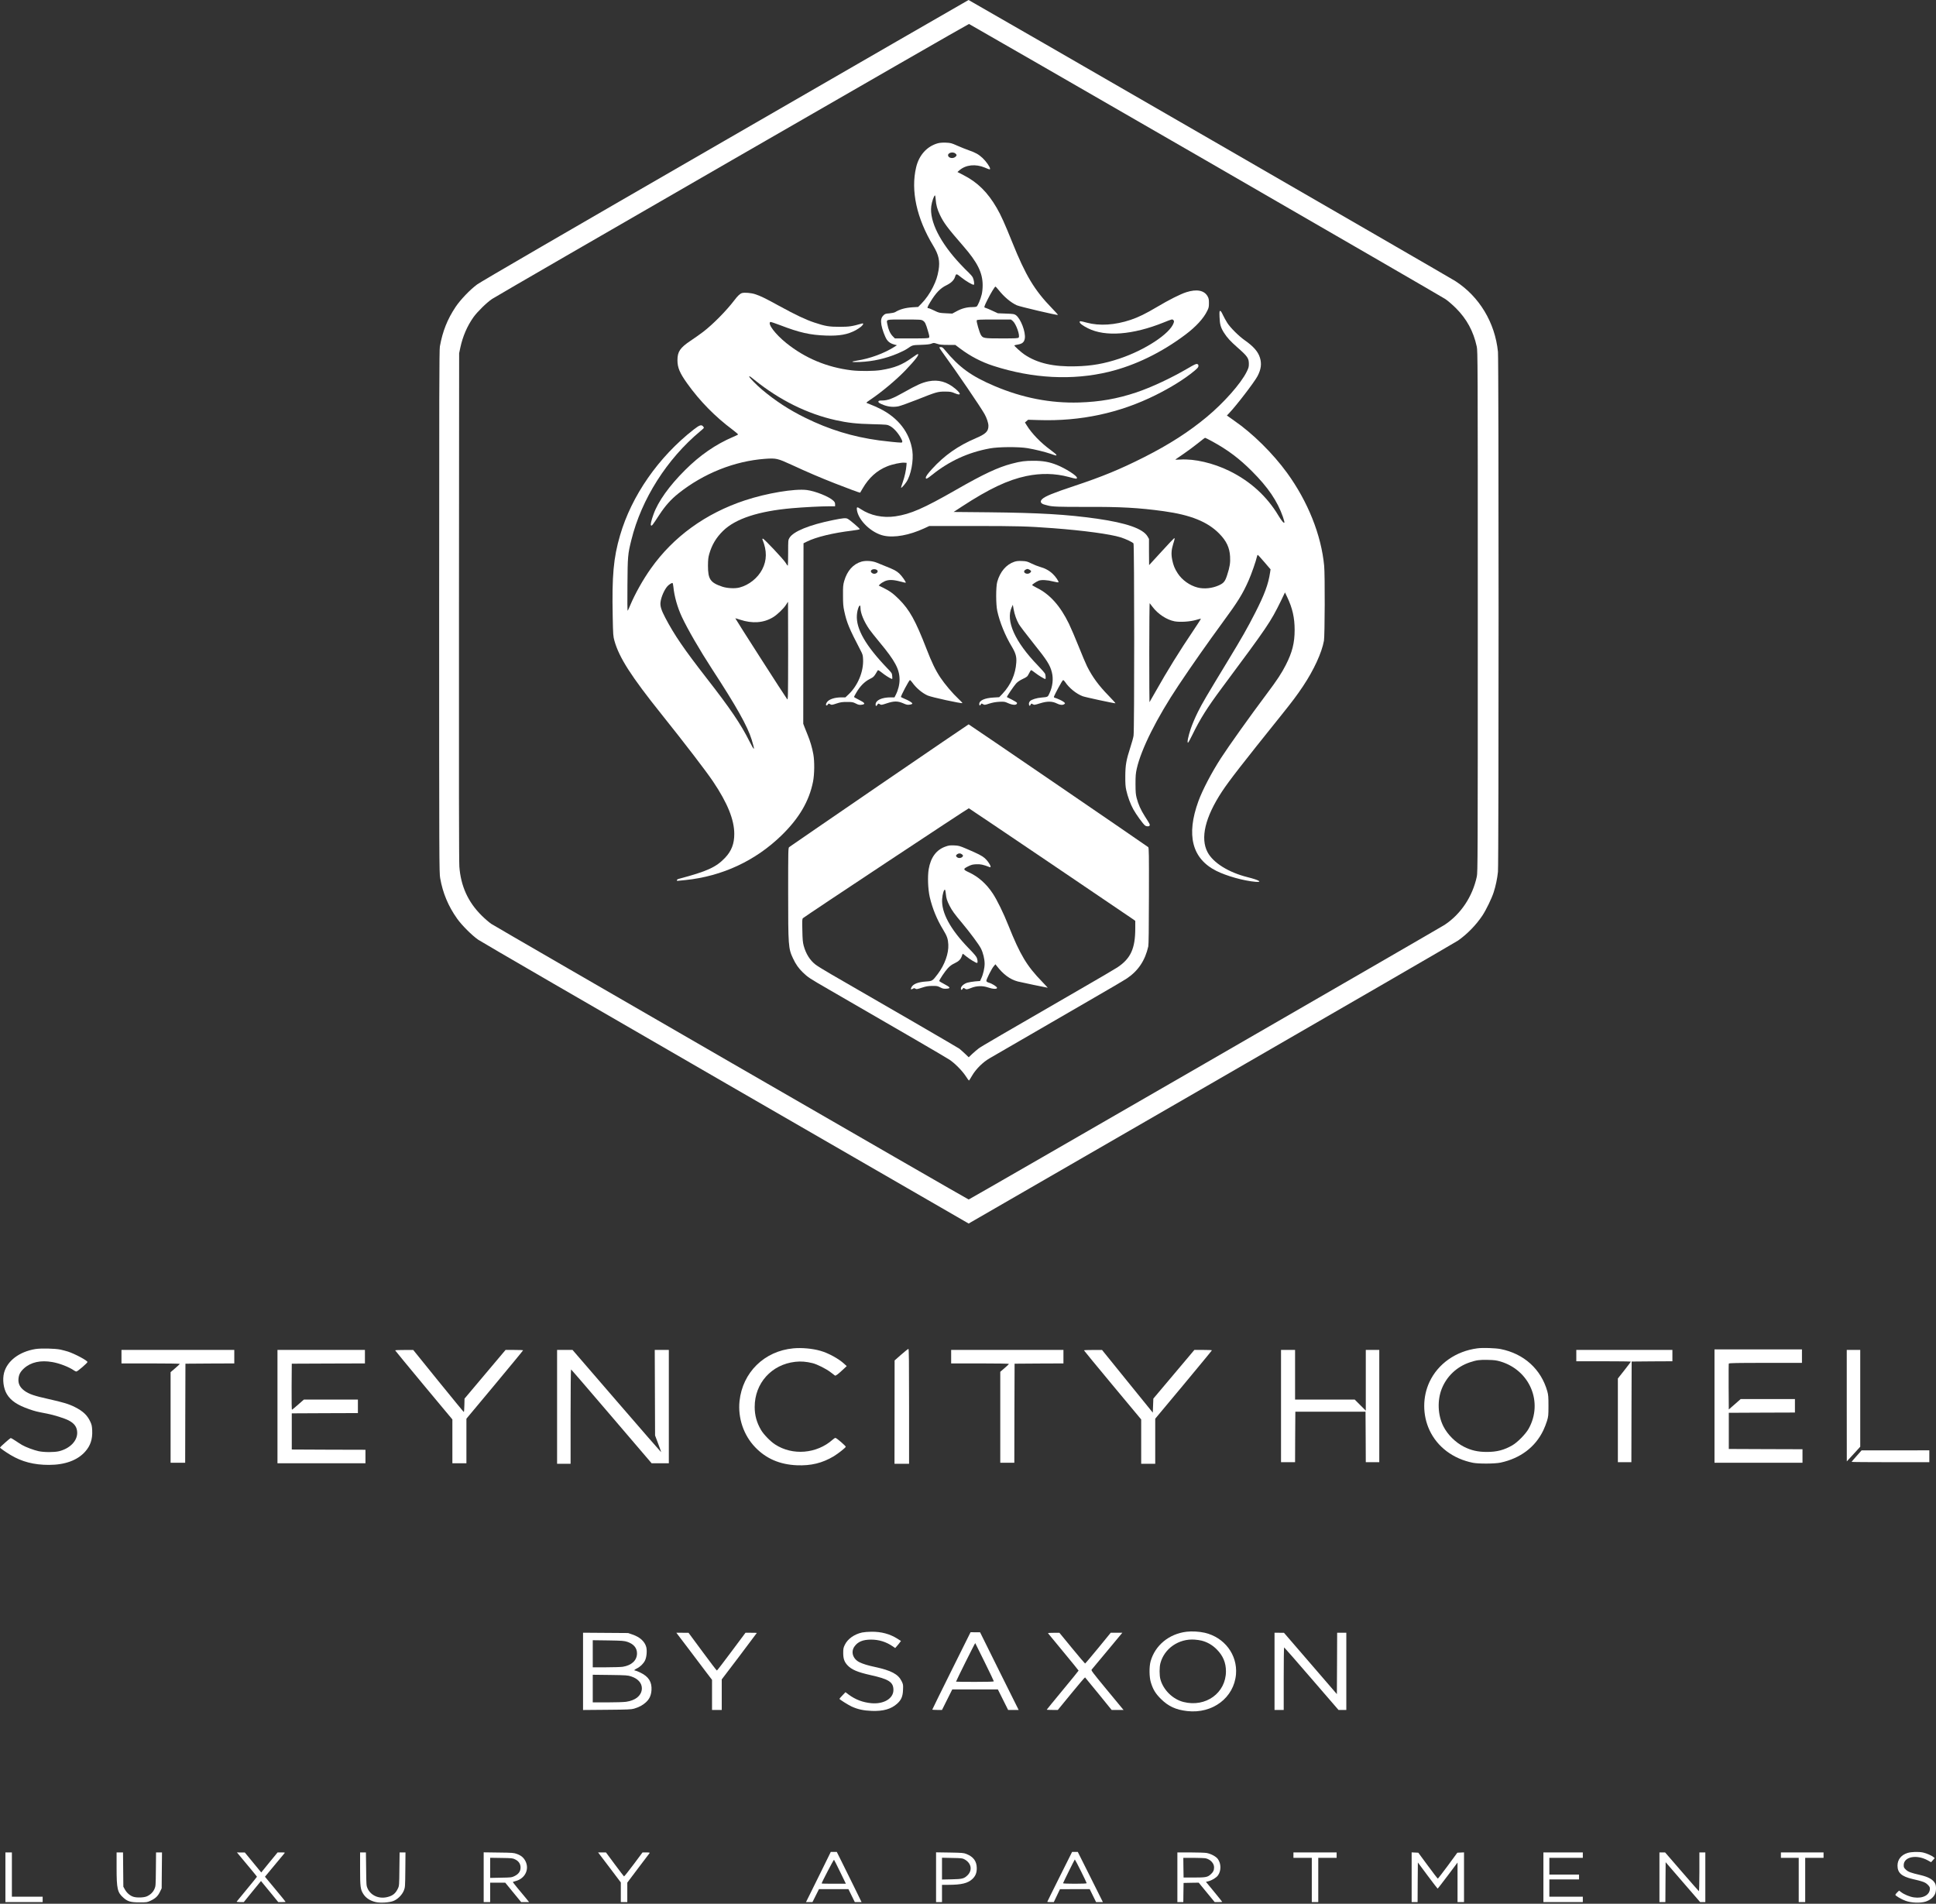 <?xml version="1.0" encoding="UTF-8"?>
<svg xmlns="http://www.w3.org/2000/svg" width="121" height="119" viewBox="0 0 121 119" fill="none">
  <rect x="0" y="0" width="121" height="119" fill="#333333" stroke="none"/>
  <path d="M45.329 8.772C35.204 14.616 30.035 17.619 29.816 17.784C29.37 18.115 28.78 18.732 28.476 19.184C27.96 19.957 27.663 20.706 27.491 21.661C27.454 21.87 27.447 24.741 27.447 38.227C27.447 53.956 27.451 54.553 27.511 54.894C27.673 55.818 28.017 56.645 28.571 57.424C28.861 57.832 29.485 58.46 29.887 58.74C30.055 58.861 37.026 62.903 45.37 67.721L60.545 76.483L60.647 76.419C60.701 76.386 67.526 72.445 75.812 67.664C84.099 62.88 90.992 58.888 91.13 58.791C91.71 58.382 92.257 57.819 92.655 57.222C92.878 56.884 93.228 56.166 93.35 55.788C93.482 55.386 93.579 54.921 93.623 54.492C93.674 54.006 93.674 22.484 93.623 21.995C93.438 20.166 92.463 18.543 90.961 17.571C90.631 17.355 60.572 7.62939e-05 60.535 7.62939e-05C60.522 0.003 53.679 3.948 45.329 8.772ZM75.323 10C83.414 14.673 90.162 18.58 90.32 18.685C90.482 18.789 90.769 19.039 90.981 19.248C91.67 19.933 92.088 20.702 92.297 21.664C92.358 21.937 92.361 22.494 92.361 38.227C92.361 53.828 92.358 54.519 92.301 54.792C92.031 56.048 91.305 57.137 90.287 57.812C89.983 58.011 60.589 74.979 60.542 74.979C60.491 74.979 31.003 57.95 30.703 57.748C30.565 57.654 30.291 57.417 30.096 57.222C29.252 56.385 28.8 55.386 28.709 54.168C28.686 53.844 28.679 48.672 28.686 37.889L28.696 22.082L28.773 21.718C28.922 21.026 29.202 20.375 29.59 19.829C29.839 19.481 30.426 18.907 30.754 18.688C31.223 18.378 60.512 1.485 60.562 1.498C60.589 1.505 67.233 5.331 75.323 10Z" fill="white"></path>
  <path d="M58.609 8.957C57.937 9.146 57.438 9.696 57.259 10.455C56.912 11.909 57.29 13.65 58.325 15.358C58.673 15.931 58.757 16.323 58.659 16.896C58.589 17.294 58.508 17.547 58.312 17.942C58.126 18.323 57.86 18.705 57.587 18.981L57.384 19.187L57.043 19.207C56.574 19.238 56.247 19.329 55.94 19.514C55.893 19.541 55.734 19.575 55.586 19.588C55.343 19.605 55.309 19.619 55.211 19.717C55.073 19.855 55.039 20.02 55.09 20.321C55.137 20.587 55.306 21.049 55.427 21.232C55.525 21.38 55.684 21.485 55.9 21.539L56.058 21.579L55.906 21.677C55.262 22.089 54.358 22.419 53.555 22.541C53.113 22.608 53.211 22.652 53.74 22.628C54.563 22.591 55.346 22.416 56.099 22.099C56.321 22.004 56.578 21.879 56.666 21.819C57.05 21.562 56.996 21.576 57.559 21.555C57.941 21.542 58.12 21.522 58.221 21.478C58.356 21.424 58.369 21.424 58.565 21.488C58.734 21.545 58.858 21.559 59.24 21.559H59.705L60.023 21.798C60.653 22.271 61.348 22.632 62.081 22.868C64.54 23.664 67.03 23.792 69.301 23.242C70.944 22.844 72.6 22.038 74.092 20.915C74.75 20.419 75.222 19.906 75.451 19.433C75.546 19.244 75.559 19.18 75.559 18.944C75.559 18.718 75.546 18.651 75.475 18.522C75.266 18.148 74.797 18.057 74.142 18.266C73.778 18.381 73.056 18.745 72.32 19.184C71.609 19.605 71.153 19.831 70.667 19.993C69.685 20.321 68.721 20.385 67.924 20.169C67.513 20.058 67.479 20.058 67.479 20.132C67.479 20.213 67.674 20.358 68.002 20.523C69.085 21.066 70.795 20.935 72.725 20.159C73.252 19.946 73.265 19.943 73.329 20.003C73.383 20.058 73.387 20.081 73.353 20.186C73.13 20.854 71.568 21.883 69.959 22.419C69.011 22.736 68.221 22.875 67.236 22.898C65.832 22.935 64.83 22.703 64.021 22.156C63.825 22.024 63.396 21.637 63.396 21.593C63.396 21.582 63.498 21.555 63.626 21.535C63.896 21.488 64.014 21.383 64.051 21.157C64.115 20.756 63.791 19.912 63.494 19.7C63.39 19.626 63.339 19.619 62.873 19.602L62.367 19.582L62.03 19.427C61.844 19.339 61.649 19.258 61.598 19.244C61.483 19.217 61.487 19.204 61.723 18.725C61.919 18.333 62.172 17.915 62.215 17.915C62.232 17.915 62.32 18.009 62.411 18.124C62.755 18.559 63.181 18.914 63.548 19.082C63.734 19.167 66.089 19.72 66.123 19.686C66.133 19.68 65.967 19.491 65.755 19.275C64.651 18.138 64.102 17.223 63.261 15.132C62.799 13.984 62.56 13.451 62.297 12.999C61.73 12.021 61.099 11.397 60.222 10.948L59.84 10.752L59.968 10.641C60.367 10.297 60.974 10.236 61.551 10.476C61.861 10.607 61.878 10.611 61.878 10.54C61.878 10.435 61.622 10.074 61.409 9.875C61.16 9.646 60.971 9.541 60.556 9.396C60.377 9.332 60.05 9.204 59.83 9.106C59.459 8.94 59.415 8.93 59.111 8.917C58.896 8.91 58.73 8.924 58.609 8.957ZM59.726 9.605C59.81 9.679 59.803 9.733 59.699 9.814C59.557 9.926 59.307 9.885 59.26 9.743C59.203 9.558 59.557 9.45 59.726 9.605ZM58.481 12.473C58.508 12.817 58.578 13.08 58.74 13.421C58.983 13.931 59.213 14.241 60.208 15.385C61.095 16.404 61.416 17.051 61.416 17.831C61.416 18.03 61.392 18.263 61.359 18.398C61.284 18.711 61.109 19.123 61.035 19.163C61.001 19.184 60.876 19.197 60.758 19.197C60.424 19.197 60.11 19.282 59.8 19.45L59.516 19.602L59.105 19.582C58.7 19.561 58.683 19.555 58.389 19.413C58.228 19.332 58.062 19.265 58.029 19.265C57.931 19.265 57.947 19.207 58.133 18.897C58.491 18.303 58.771 18.013 59.166 17.824C59.442 17.689 59.624 17.514 59.688 17.311C59.759 17.088 59.77 17.092 60.073 17.335C60.37 17.574 60.809 17.831 60.866 17.797C60.91 17.77 60.869 17.487 60.798 17.341C60.765 17.277 60.65 17.139 60.542 17.038C60.431 16.937 60.201 16.704 60.029 16.518C58.761 15.172 58.086 13.833 58.204 12.888C58.238 12.615 58.376 12.213 58.437 12.213C58.45 12.213 58.471 12.331 58.481 12.473ZM57.678 20.041C57.813 20.125 57.86 20.219 57.998 20.692C58.086 20.982 58.096 21.066 58.066 21.103C58.032 21.147 57.856 21.154 56.976 21.154H55.93L55.785 21.006C55.633 20.847 55.518 20.591 55.461 20.273C55.4 19.95 55.319 19.973 56.517 19.973C57.512 19.973 57.573 19.977 57.678 20.041ZM63.299 20.064C63.504 20.24 63.767 20.979 63.666 21.1C63.629 21.147 63.487 21.154 62.614 21.154C61.49 21.154 61.433 21.144 61.308 20.938C61.217 20.796 61.018 20.098 61.045 20.03C61.065 19.98 61.173 19.973 62.128 19.973H63.187L63.299 20.064Z" fill="white"></path>
  <path d="M46.373 18.32C46.248 18.357 46.097 18.502 45.891 18.776C45.395 19.427 44.562 20.27 43.961 20.733C43.765 20.881 43.404 21.141 43.151 21.306C42.503 21.741 42.341 21.984 42.341 22.517C42.341 22.98 42.483 23.314 42.952 23.972C43.735 25.068 44.69 26.043 45.793 26.866C45.992 27.015 46.144 27.15 46.13 27.163C46.117 27.177 45.975 27.244 45.817 27.312C44.733 27.774 43.748 28.452 42.814 29.387C41.825 30.372 41.134 31.34 40.847 32.143C40.702 32.545 40.644 32.798 40.688 32.842C40.739 32.889 40.776 32.842 41.201 32.19C41.576 31.617 41.93 31.219 42.409 30.837C43.981 29.589 45.901 28.823 47.807 28.681C48.512 28.631 48.587 28.648 49.484 29.059C50.446 29.505 51.266 29.856 52.176 30.213C52.949 30.517 53.749 30.814 53.759 30.797C53.762 30.79 53.833 30.672 53.914 30.534C54.309 29.856 54.808 29.407 55.456 29.147C55.773 29.019 56.296 28.908 56.508 28.921L56.664 28.931L56.654 29.083C56.633 29.377 56.542 29.802 56.424 30.132C56.357 30.318 56.309 30.48 56.32 30.49C56.343 30.51 56.525 30.311 56.644 30.136C56.934 29.711 57.109 28.793 57.021 28.169C56.859 27.042 56.144 26.117 54.994 25.544C54.818 25.456 54.555 25.341 54.413 25.287C54.268 25.237 54.15 25.183 54.15 25.169C54.15 25.156 54.261 25.072 54.396 24.984C55.075 24.532 56.016 23.745 56.586 23.152C57.227 22.48 57.49 22.133 57.355 22.133C57.335 22.133 57.17 22.237 56.991 22.369C56.384 22.808 55.901 22.997 55.075 23.131C54.639 23.202 53.735 23.209 53.222 23.148C51.687 22.963 50.311 22.386 49.136 21.438C48.452 20.884 47.962 20.237 48.145 20.125C48.165 20.112 48.435 20.203 48.745 20.321C49.97 20.793 50.631 20.942 51.64 20.976C52.467 21.003 52.976 20.911 53.475 20.645C53.583 20.587 53.735 20.486 53.813 20.422C53.965 20.291 53.995 20.189 53.873 20.223C53.243 20.402 53.087 20.426 52.497 20.429C51.815 20.429 51.586 20.392 50.888 20.159C50.351 19.98 49.737 19.69 48.688 19.116C47.824 18.641 47.531 18.499 47.2 18.391C46.95 18.307 46.525 18.273 46.373 18.32ZM47.18 23.766C48.732 25.014 50.459 25.868 52.227 26.262C52.989 26.431 53.536 26.492 54.521 26.515C55.432 26.539 55.453 26.539 55.618 26.627C55.834 26.738 56.09 27.012 56.272 27.322C56.417 27.572 56.431 27.666 56.32 27.666C56.148 27.666 55.388 27.588 54.943 27.528C53.286 27.302 51.825 26.853 50.321 26.111C49.319 25.618 48.462 25.058 47.618 24.349C47.304 24.086 46.829 23.604 46.829 23.546C46.829 23.489 46.869 23.516 47.18 23.766Z" fill="white"></path>
  <path d="M76.222 19.829C76.239 20.281 76.296 20.48 76.502 20.804C76.698 21.111 76.904 21.334 77.339 21.718C77.973 22.275 78.051 22.39 78.054 22.744C78.054 22.936 78.037 23 77.912 23.25C77.555 23.972 76.485 25.183 75.422 26.064C74.299 26.998 73.074 27.784 71.509 28.577C69.997 29.34 68.894 29.795 67.106 30.389C65.854 30.804 65.321 31.02 65.142 31.192C64.977 31.344 65.038 31.482 65.294 31.546C65.372 31.567 65.459 31.59 65.486 31.597C65.76 31.674 66.188 31.688 67.814 31.685C70.031 31.674 71.181 31.739 72.74 31.955C74.414 32.187 75.47 32.612 76.198 33.351C76.651 33.81 76.85 34.229 76.88 34.789C76.904 35.173 76.86 35.447 76.701 35.932C76.573 36.341 76.485 36.449 76.182 36.587C75.767 36.776 75.257 36.83 74.849 36.725C74.36 36.6 73.884 36.263 73.607 35.838C73.415 35.544 73.334 35.339 73.263 34.991C73.192 34.644 73.209 34.37 73.327 33.992C73.418 33.706 73.432 33.638 73.388 33.638C73.375 33.638 73.017 34.016 72.592 34.482C72.17 34.944 71.819 35.325 71.819 35.325C71.816 35.325 71.812 34.957 71.812 34.505V33.689L71.721 33.53C71.435 33.048 70.419 32.69 68.567 32.423C66.66 32.154 64.99 32.056 61.775 32.022L59.602 32.002L60.122 31.661C61.816 30.554 62.99 30.001 64.14 29.758C65.061 29.566 65.939 29.586 66.789 29.812C67.285 29.947 67.308 29.947 67.308 29.863C67.308 29.735 66.6 29.282 66.056 29.063C65.584 28.874 65.186 28.803 64.609 28.803C64.073 28.8 63.806 28.834 63.233 28.985C62.369 29.212 61.468 29.633 59.751 30.619C57.706 31.789 56.913 32.133 55.962 32.275C55.179 32.39 54.396 32.224 53.792 31.82C53.57 31.668 53.529 31.678 53.556 31.874C53.647 32.535 54.474 33.324 55.246 33.486C55.901 33.625 56.829 33.456 57.76 33.028L58.081 32.879H60.847C63.597 32.879 64.198 32.896 65.79 33.014C67.743 33.162 69.393 33.385 70.048 33.591C70.368 33.692 70.78 33.888 70.844 33.969C70.898 34.04 70.905 45.642 70.847 45.987C70.831 46.108 70.74 46.432 70.648 46.712C70.389 47.512 70.335 47.822 70.331 48.517C70.328 48.973 70.341 49.172 70.392 49.394C70.48 49.792 70.645 50.251 70.834 50.592C71.006 50.909 71.451 51.52 71.57 51.604C71.667 51.672 71.826 51.668 71.853 51.597C71.877 51.537 71.873 51.527 71.546 51.014C71.293 50.612 71.151 50.295 71.043 49.89C70.983 49.657 70.972 49.523 70.969 49.006C70.969 48.493 70.983 48.345 71.047 48.051C71.323 46.823 72.298 44.877 73.658 42.839C74.491 41.59 75.46 40.211 76.418 38.901C77.376 37.599 77.666 37.127 78.037 36.287C78.216 35.885 78.503 35.059 78.56 34.792C78.574 34.735 78.594 34.684 78.608 34.684C78.624 34.684 78.81 34.886 79.022 35.136L79.41 35.588L79.38 35.787C79.269 36.526 79.033 37.16 78.446 38.311C77.953 39.276 77.609 39.877 76.786 41.233C75.382 43.547 75.146 43.946 74.869 44.502C74.694 44.853 74.512 45.285 74.417 45.565C74.258 46.044 74.184 46.425 74.248 46.425C74.269 46.425 74.39 46.209 74.518 45.943C75.014 44.924 75.446 44.242 76.367 43.001C79.242 39.134 79.4 38.901 80.052 37.572L80.311 37.032L80.456 37.336C80.78 38.017 80.915 38.621 80.915 39.374C80.915 40.184 80.767 40.777 80.362 41.567C80.102 42.08 79.819 42.511 79.147 43.406C78.145 44.742 76.792 46.641 76.31 47.387C75.726 48.291 75.163 49.364 74.903 50.072C74.124 52.205 74.501 53.676 76.023 54.438C76.651 54.755 77.737 55.059 78.462 55.12C78.945 55.16 78.689 55.008 77.973 54.83C76.786 54.533 75.827 53.936 75.473 53.271C75.008 52.394 75.318 51.085 76.374 49.479C76.829 48.79 77.646 47.738 80.082 44.705C80.787 43.827 81.06 43.46 81.435 42.9C82.113 41.884 82.612 40.801 82.747 40.049C82.801 39.735 82.815 35.953 82.761 35.376C82.582 33.446 81.745 31.354 80.44 29.556C79.549 28.334 78.297 27.096 77.143 26.3C77.015 26.209 76.856 26.101 76.796 26.054L76.681 25.973L76.816 25.831C77.282 25.342 78.392 23.894 78.594 23.513C78.817 23.088 78.864 22.74 78.746 22.359C78.628 21.978 78.344 21.654 77.801 21.273C77.427 21.01 76.904 20.493 76.705 20.183C76.62 20.048 76.495 19.825 76.431 19.687C76.357 19.522 76.3 19.434 76.263 19.434C76.215 19.434 76.209 19.481 76.222 19.829ZM75.784 27.602C76.749 28.132 77.454 28.662 78.243 29.451C79.255 30.463 79.836 31.32 80.18 32.302C80.244 32.488 80.288 32.653 80.274 32.666C80.24 32.724 80.095 32.548 79.903 32.231C79.191 31.034 78.152 30.085 76.85 29.444C75.831 28.942 74.65 28.668 73.769 28.726C73.567 28.739 73.445 28.739 73.466 28.719C73.486 28.702 73.709 28.547 73.962 28.378C74.215 28.206 74.62 27.906 74.856 27.717C75.092 27.525 75.301 27.366 75.318 27.366C75.331 27.363 75.544 27.471 75.784 27.602ZM72.032 37.933C72.369 38.382 72.919 38.743 73.408 38.837C73.742 38.901 74.38 38.861 74.744 38.753C74.91 38.702 75.048 38.669 75.058 38.675C75.065 38.685 74.852 39.016 74.586 39.411C73.729 40.679 72.939 41.955 72.238 43.203C72.028 43.574 71.85 43.885 71.843 43.892C71.836 43.898 71.829 42.505 71.829 40.791C71.829 39.077 71.843 37.687 71.856 37.704C71.87 37.724 71.951 37.825 72.032 37.933Z" fill="white"></path>
  <path d="M58.707 21.727C58.707 21.744 58.849 21.953 59.02 22.189C59.783 23.232 61.278 25.428 61.531 25.877C61.669 26.117 61.777 26.447 61.777 26.616C61.777 26.967 61.608 27.129 60.981 27.395C59.884 27.861 59.024 28.468 58.261 29.305C57.965 29.632 57.863 29.777 57.863 29.865C57.863 29.97 57.944 29.933 58.255 29.683C59.331 28.819 60.508 28.279 61.861 28.03C62.408 27.928 63.656 27.922 64.216 28.013C64.689 28.094 65.289 28.239 65.674 28.37C66.018 28.489 66.028 28.492 66.025 28.431C66.025 28.411 65.856 28.269 65.654 28.121C65.053 27.686 64.48 27.092 64.172 26.589L64.058 26.407L64.159 26.323L64.257 26.238L64.915 26.258C67.53 26.343 69.966 25.823 72.229 24.696C73.184 24.221 74.034 23.691 74.642 23.188C74.858 23.006 74.902 22.952 74.902 22.871C74.902 22.797 74.881 22.77 74.817 22.753C74.753 22.736 74.625 22.797 74.237 23.026C73.174 23.647 71.956 24.214 71.015 24.531C69.82 24.929 68.748 25.118 67.445 25.159C65.65 25.212 63.909 24.872 62.165 24.133C60.701 23.512 59.948 22.965 59.047 21.869C58.933 21.731 58.882 21.694 58.805 21.694C58.751 21.694 58.707 21.707 58.707 21.727Z" fill="white"></path>
  <path d="M58.027 23.836C57.629 23.917 57.305 24.062 56.462 24.538C55.817 24.905 55.477 25.034 55.153 25.034C54.977 25.034 54.92 25.047 54.903 25.084C54.876 25.155 54.964 25.216 55.24 25.32C55.547 25.435 55.858 25.459 56.165 25.395C56.3 25.364 56.806 25.182 57.295 24.99C58.517 24.504 58.604 24.477 59.06 24.477C59.397 24.48 59.455 24.487 59.684 24.585C60.072 24.747 60.089 24.625 59.718 24.308C59.191 23.863 58.651 23.711 58.027 23.836Z" fill="white"></path>
  <path d="M43.364 26.843C41.161 28.56 39.474 30.986 38.752 33.469C38.341 34.873 38.243 35.989 38.294 38.53C38.317 39.707 38.324 39.775 38.405 40.065C38.702 41.111 39.441 42.268 41.35 44.654C42.784 46.445 44.141 48.216 44.562 48.844C45.466 50.187 45.892 51.236 45.892 52.127C45.895 52.737 45.719 53.193 45.321 53.615C44.761 54.208 44.194 54.465 42.453 54.927C42.366 54.947 42.308 54.984 42.308 55.011C42.308 55.038 42.315 55.062 42.325 55.062C42.335 55.062 42.568 55.038 42.842 55.011C45.142 54.772 47.214 53.807 48.85 52.214C49.944 51.148 50.571 50.079 50.814 48.864C50.905 48.402 50.915 47.602 50.834 47.15C50.764 46.752 50.632 46.31 50.483 45.952C50.419 45.794 50.328 45.571 50.284 45.453L50.203 45.24L50.21 39.599L50.22 33.958L50.44 33.85C51.013 33.567 52.056 33.314 53.253 33.169C53.517 33.138 53.729 33.098 53.736 33.074C53.749 33.041 53.125 32.504 52.98 32.43C52.865 32.366 52.69 32.383 52.076 32.507C50.585 32.808 49.576 33.219 49.34 33.624C49.259 33.759 49.259 33.779 49.259 34.559C49.259 35.001 49.249 35.358 49.235 35.358C49.218 35.358 49.157 35.274 49.097 35.173C48.965 34.957 47.754 33.671 47.683 33.671C47.649 33.671 47.639 33.692 47.656 33.729C47.94 34.427 47.933 35.021 47.639 35.591C47.363 36.128 46.809 36.573 46.219 36.725C45.939 36.799 45.453 36.775 45.149 36.674C44.394 36.421 44.248 36.209 44.248 35.358C44.252 34.991 44.265 34.852 44.326 34.636C44.491 34.056 44.761 33.604 45.193 33.182C45.969 32.423 47.406 31.951 49.495 31.768C50.21 31.704 51.327 31.647 51.826 31.647H52.194V31.526C52.194 31.428 52.17 31.377 52.079 31.293C51.813 31.04 50.959 30.699 50.433 30.631C49.67 30.534 47.926 30.824 46.56 31.276C44.1 32.089 42.089 33.547 40.679 35.537C40.19 36.225 39.69 37.116 39.387 37.838C39.319 38.004 39.248 38.155 39.231 38.176C39.211 38.196 39.204 37.555 39.215 36.573C39.228 34.768 39.238 34.64 39.461 33.749C40.088 31.202 41.688 28.681 43.776 26.947C43.887 26.856 43.985 26.765 43.992 26.748C43.995 26.731 43.975 26.687 43.941 26.65C43.833 26.529 43.719 26.569 43.364 26.843ZM42.086 36.681C42.143 37.271 42.339 37.966 42.615 38.557C42.977 39.333 43.732 40.635 44.512 41.836C46.026 44.157 46.721 45.396 46.981 46.239C47.201 46.961 47.167 46.981 46.836 46.33C46.296 45.254 45.642 44.289 44.164 42.393C42.75 40.574 42.153 39.704 41.58 38.614C41.33 38.138 41.249 37.879 41.283 37.636C41.323 37.312 41.522 36.86 41.715 36.644C41.796 36.553 41.968 36.438 42.025 36.438C42.049 36.438 42.072 36.539 42.086 36.681ZM49.259 40.696C49.255 43.621 49.252 43.773 49.198 43.705C49.103 43.594 45.942 38.661 45.956 38.648C45.962 38.645 46.097 38.682 46.256 38.736C47.018 38.989 47.72 38.941 48.304 38.59C48.564 38.439 48.982 38.037 49.124 37.808C49.188 37.703 49.245 37.619 49.252 37.619C49.255 37.619 49.259 39.005 49.259 40.696Z" fill="white"></path>
  <path d="M53.848 35.105C53.325 35.254 52.947 35.676 52.762 36.32C52.694 36.56 52.684 36.661 52.688 37.214C52.688 37.73 52.701 37.899 52.765 38.193C52.92 38.918 53.069 39.279 53.784 40.652C53.922 40.915 53.932 40.959 53.943 41.233C53.973 41.988 53.612 42.855 53.045 43.395L52.839 43.591H52.603C52.178 43.591 51.834 43.699 51.692 43.881C51.615 43.982 51.598 44.097 51.665 44.097C51.689 44.097 51.726 44.067 51.746 44.029C51.787 43.969 51.793 43.969 51.885 44.019C51.976 44.073 51.996 44.07 52.283 43.975C52.539 43.891 52.637 43.878 52.937 43.878C53.261 43.878 53.312 43.888 53.474 43.969C53.659 44.067 53.73 44.077 53.912 44.043C54.101 44.002 54.04 43.922 53.696 43.749C53.521 43.662 53.376 43.581 53.376 43.564C53.376 43.55 53.443 43.422 53.528 43.281C53.754 42.892 54.037 42.609 54.347 42.45C54.611 42.319 54.617 42.312 54.857 41.907C54.877 41.874 54.931 41.901 55.09 42.025C55.292 42.191 55.596 42.386 55.717 42.43C55.775 42.454 55.778 42.44 55.764 42.265C55.748 42.079 55.744 42.069 55.447 41.762C54.101 40.359 53.497 39.306 53.555 38.452C53.582 38.014 53.781 37.623 53.781 38.007C53.781 38.328 53.997 38.847 54.327 39.33C54.418 39.461 54.712 39.832 54.982 40.156C55.94 41.307 56.22 41.83 56.223 42.477C56.223 42.788 56.139 43.132 55.987 43.429L55.906 43.591H55.67C55.11 43.591 54.725 43.773 54.725 44.036C54.725 44.154 54.769 44.158 54.84 44.046C54.891 43.969 54.897 43.965 54.989 44.019C55.083 44.073 55.1 44.07 55.42 43.965C55.873 43.814 56.105 43.814 56.443 43.959C56.655 44.053 56.713 44.067 56.854 44.046C56.959 44.033 57.02 44.006 57.02 43.975C57.02 43.922 56.787 43.78 56.524 43.675C56.422 43.631 56.328 43.584 56.311 43.571C56.277 43.534 56.817 42.511 56.871 42.511C56.891 42.511 56.956 42.575 57.013 42.656C57.259 43.004 57.63 43.318 57.974 43.473C58.207 43.581 60.103 43.992 60.151 43.949C60.157 43.938 60.049 43.82 59.904 43.685C59.54 43.345 59.047 42.764 58.767 42.343C58.464 41.884 58.234 41.408 57.904 40.554C57.215 38.78 56.851 38.125 56.193 37.464C55.832 37.103 55.606 36.938 55.184 36.732L54.921 36.603L54.999 36.519C55.042 36.475 55.161 36.394 55.262 36.347C55.511 36.222 55.802 36.226 56.257 36.347C56.439 36.398 56.598 36.431 56.608 36.425C56.642 36.388 56.362 35.993 56.2 35.844C56.011 35.676 55.883 35.608 55.349 35.396C55.164 35.321 54.914 35.22 54.793 35.17C54.52 35.058 54.121 35.031 53.848 35.105ZM54.816 35.635C54.918 35.716 54.803 35.865 54.641 35.865C54.52 35.865 54.401 35.76 54.435 35.679C54.476 35.568 54.705 35.544 54.816 35.635Z" fill="white"></path>
  <path d="M63.396 35.115C62.89 35.284 62.505 35.736 62.327 36.37C62.239 36.688 62.239 37.784 62.33 38.192C62.478 38.881 62.826 39.737 63.224 40.395C63.477 40.817 63.545 41.043 63.518 41.414C63.47 42.143 63.18 42.804 62.654 43.368L62.452 43.58L62.107 43.601C61.541 43.631 61.203 43.783 61.203 44.009C61.203 44.114 61.254 44.124 61.304 44.029C61.342 43.962 61.345 43.962 61.439 44.019C61.534 44.073 61.547 44.073 61.834 43.979C62.043 43.914 62.225 43.881 62.458 43.867C62.758 43.854 62.799 43.861 62.978 43.941C63.308 44.093 63.565 44.093 63.565 43.941C63.565 43.914 63.423 43.823 63.255 43.739C63.082 43.655 62.937 43.577 62.931 43.574C62.907 43.553 63.366 42.879 63.504 42.727C63.602 42.619 63.737 42.528 63.929 42.437C64.196 42.309 64.213 42.292 64.307 42.106C64.361 41.998 64.422 41.9 64.435 41.89C64.452 41.88 64.57 41.954 64.695 42.055C64.894 42.214 65.272 42.443 65.333 42.443C65.367 42.443 65.356 42.221 65.319 42.12C65.299 42.069 65.097 41.836 64.871 41.603C63.433 40.119 62.843 38.81 63.231 37.959L63.302 37.804L63.349 38.071C63.41 38.408 63.524 38.739 63.676 39.009C63.744 39.127 64.155 39.67 64.594 40.217C65.437 41.266 65.626 41.566 65.741 42.022C65.846 42.437 65.792 42.912 65.589 43.344C65.485 43.574 65.495 43.567 65.08 43.604C64.806 43.624 64.489 43.722 64.391 43.813C64.338 43.864 64.307 43.928 64.307 43.992C64.307 44.124 64.365 44.157 64.412 44.049C64.452 43.965 64.456 43.965 64.547 44.019C64.638 44.073 64.655 44.07 64.999 43.965C65.444 43.823 65.765 43.827 66.051 43.972C66.251 44.073 66.423 44.087 66.52 44.012C66.581 43.962 66.581 43.958 66.483 43.877C66.396 43.806 66.119 43.675 65.913 43.611C65.835 43.584 65.835 43.591 66.149 42.99C66.288 42.727 66.423 42.511 66.446 42.511C66.47 42.511 66.531 42.568 66.574 42.636C66.821 43.007 67.276 43.375 67.668 43.52C67.823 43.58 69.597 43.962 69.716 43.962C69.732 43.962 69.547 43.752 69.297 43.496C68.673 42.858 68.278 42.322 67.938 41.644C67.853 41.472 67.617 40.912 67.411 40.395C67.205 39.879 66.932 39.245 66.807 38.985C66.264 37.872 65.62 37.15 64.803 36.745C64.641 36.664 64.51 36.586 64.51 36.569C64.51 36.532 64.766 36.36 64.914 36.3C65.083 36.232 65.448 36.249 65.825 36.347C66.001 36.391 66.153 36.414 66.156 36.397C66.18 36.343 65.981 36.047 65.802 35.878C65.586 35.669 65.316 35.52 64.992 35.432C64.861 35.395 64.621 35.301 64.466 35.223C64.206 35.095 64.149 35.078 63.879 35.068C63.653 35.058 63.538 35.068 63.396 35.115ZM64.341 35.611C64.398 35.642 64.442 35.682 64.442 35.702C64.442 35.78 64.327 35.864 64.223 35.864C64.007 35.864 63.929 35.692 64.105 35.605C64.213 35.55 64.223 35.55 64.341 35.611Z" fill="white"></path>
  <path d="M54.945 49.09C51.885 51.189 49.351 52.926 49.321 52.953C49.263 53.001 49.26 53.176 49.26 55.767C49.26 59.124 49.27 59.286 49.563 59.907C49.732 60.271 49.918 60.534 50.178 60.784C50.505 61.098 50.576 61.145 51.875 61.894C56.247 64.418 59.129 66.095 59.348 66.243C59.692 66.476 60.141 66.935 60.36 67.269C60.458 67.421 60.549 67.545 60.559 67.545C60.569 67.542 60.657 67.41 60.748 67.249C60.984 66.837 61.419 66.402 61.844 66.155C62.816 65.588 66.025 63.73 67.934 62.626C69.142 61.931 70.266 61.27 70.431 61.159C71.136 60.686 71.568 60.042 71.767 59.161C71.794 59.043 71.804 58.082 71.808 55.996C71.814 53.368 71.808 52.994 71.764 52.953C71.666 52.869 60.566 45.278 60.539 45.278C60.525 45.278 58.008 46.995 54.945 49.09ZM65.664 53.969C68.454 55.855 70.785 57.437 70.846 57.481L70.954 57.562V58.031C70.954 59.293 70.667 59.917 69.837 60.47C69.682 60.572 68.629 61.192 67.496 61.843C62.634 64.654 61.345 65.403 61.173 65.531C61.075 65.602 60.893 65.761 60.768 65.875L60.545 66.088L60.309 65.862C60.181 65.74 60.019 65.599 59.955 65.548C59.857 65.477 55.248 62.798 51.976 60.916C51.53 60.659 51.078 60.379 50.97 60.295C50.62 60.022 50.37 59.623 50.231 59.117C50.174 58.905 50.157 58.726 50.147 58.149C50.13 57.511 50.137 57.434 50.188 57.39C50.36 57.242 60.519 50.514 60.552 50.524C60.576 50.534 62.877 52.083 65.664 53.969Z" fill="white"></path>
  <path d="M59.107 52.913C58.526 53.112 58.172 53.588 58.044 54.327C57.967 54.779 57.997 55.588 58.111 56.081C58.277 56.79 58.56 57.485 58.952 58.122C59.191 58.517 59.252 58.689 59.269 59.043C59.299 59.593 59.043 60.312 58.608 60.886C58.284 61.317 58.27 61.324 57.892 61.351C57.379 61.385 57.076 61.503 56.968 61.709C56.9 61.84 56.927 61.874 57.049 61.807C57.126 61.759 57.15 61.759 57.211 61.8C57.275 61.844 57.319 61.837 57.616 61.739C57.889 61.651 58.004 61.631 58.267 61.628C58.557 61.624 58.604 61.635 58.766 61.719C58.914 61.796 58.982 61.81 59.137 61.803C59.438 61.786 59.41 61.719 59.029 61.52C58.85 61.429 58.705 61.338 58.705 61.321C58.705 61.246 59.053 60.724 59.232 60.531C59.367 60.383 59.485 60.295 59.667 60.211C59.93 60.086 60.051 59.961 60.122 59.742C60.143 59.674 60.166 59.617 60.176 59.617C60.183 59.617 60.284 59.694 60.399 59.789C60.615 59.961 60.989 60.191 61.06 60.191C61.111 60.191 61.111 60.079 61.064 59.907C61.037 59.806 60.915 59.657 60.547 59.279C59.39 58.085 58.827 57.043 58.884 56.196C58.904 55.899 58.995 55.592 59.056 55.612C59.077 55.619 59.103 55.73 59.114 55.862C59.141 56.152 59.181 56.283 59.346 56.614C59.498 56.914 59.65 57.127 60.136 57.704C60.632 58.298 61.185 59.043 61.307 59.286C61.445 59.559 61.539 59.947 61.539 60.241C61.539 60.511 61.448 60.909 61.33 61.155L61.253 61.321L60.949 61.344C60.784 61.361 60.564 61.395 60.463 61.425C60.244 61.489 60.055 61.658 60.055 61.79C60.055 61.894 60.102 61.901 60.17 61.807C60.217 61.739 60.224 61.739 60.294 61.79C60.399 61.861 60.433 61.857 60.693 61.756C61.033 61.618 61.411 61.608 61.745 61.722C62.052 61.827 62.315 61.84 62.315 61.749C62.315 61.678 62.015 61.486 61.803 61.425C61.715 61.398 61.654 61.358 61.647 61.321C61.63 61.243 61.981 60.541 62.113 60.393L62.214 60.275L62.292 60.373C62.703 60.909 63.122 61.219 63.614 61.351C63.783 61.395 65.436 61.742 65.484 61.742C65.49 61.742 65.338 61.581 65.146 61.378C64.174 60.379 63.766 59.701 63.024 57.846C62.717 57.073 62.312 56.246 62.049 55.852C61.644 55.238 61.145 54.799 60.541 54.519C60.187 54.357 60.183 54.313 60.51 54.154C60.703 54.057 60.79 54.033 61.017 54.023C61.276 54.009 61.455 54.047 61.853 54.202C62.022 54.269 61.803 53.871 61.543 53.638C61.377 53.493 61.135 53.368 60.392 53.051C59.971 52.872 59.913 52.856 59.633 52.845C59.38 52.835 59.292 52.845 59.107 52.913ZM60.126 53.406C60.193 53.459 60.2 53.483 60.17 53.534C60.109 53.632 59.937 53.665 59.836 53.598C59.731 53.53 59.728 53.463 59.825 53.395C59.927 53.325 60.031 53.328 60.126 53.406Z" fill="white"></path>
  <path d="M49.58 84.283C47.769 84.452 46.409 85.788 46.22 87.583C46.112 88.636 46.476 89.712 47.198 90.464C47.88 91.176 48.73 91.544 49.8 91.591C50.687 91.628 51.395 91.456 52.111 91.028C52.377 90.866 52.836 90.505 52.86 90.437C52.873 90.39 52.286 89.881 52.215 89.881C52.185 89.881 52.104 89.931 52.036 89.995C51.045 90.876 49.53 91.001 48.443 90.289C48.146 90.097 47.728 89.665 47.566 89.388C47.293 88.922 47.168 88.47 47.168 87.948C47.165 86.463 48.221 85.289 49.705 85.124C50.053 85.083 50.404 85.113 50.785 85.208C51.078 85.282 51.628 85.559 51.905 85.771C52.033 85.869 52.158 85.964 52.182 85.981C52.225 86.014 52.347 85.927 52.718 85.582L52.92 85.393L52.769 85.255C52.425 84.934 51.773 84.577 51.284 84.439C50.778 84.293 50.103 84.233 49.58 84.283Z" fill="white"></path>
  <path d="M92.329 84.283C90.986 84.462 89.876 85.245 89.343 86.382C88.904 87.32 88.904 88.45 89.343 89.395C89.832 90.447 90.82 91.189 92.059 91.436C92.413 91.507 93.435 91.5 93.783 91.426C95.031 91.156 95.962 90.451 96.462 89.398C96.536 89.246 96.637 88.983 96.688 88.818C96.772 88.534 96.779 88.474 96.779 87.873C96.779 87.32 96.769 87.195 96.708 86.972C96.32 85.589 95.25 84.617 93.79 84.327C93.455 84.263 92.659 84.236 92.329 84.283ZM93.773 85.103C95.618 85.65 96.462 87.657 95.54 89.307C95.352 89.641 94.846 90.157 94.522 90.343C94.002 90.643 93.553 90.758 92.922 90.758C92.372 90.758 91.947 90.663 91.502 90.437C90.966 90.167 90.473 89.675 90.21 89.155C89.859 88.457 89.822 87.539 90.109 86.81C90.422 86.024 91.053 85.43 91.863 85.157C92.295 85.015 92.47 84.992 93.003 85.005C93.391 85.012 93.53 85.032 93.773 85.103Z" fill="white"></path>
  <path d="M2.21 84.327C1.204 84.493 0.449 85.066 0.253 85.815C0.145 86.234 0.216 86.784 0.425 87.138C0.668 87.549 1.083 87.83 1.822 88.086C2.213 88.221 2.284 88.238 2.952 88.366C3.371 88.447 4.015 88.649 4.278 88.781C4.656 88.973 4.825 89.213 4.825 89.567C4.825 90.08 4.359 90.549 3.688 90.714C3.381 90.785 2.767 90.785 2.412 90.711C2.119 90.647 1.626 90.465 1.383 90.326C1.299 90.279 1.113 90.158 0.968 90.06C0.823 89.959 0.685 89.884 0.665 89.891C0.611 89.911 0 90.454 0 90.481C0 90.515 0.337 90.755 0.658 90.947C1.366 91.372 2.122 91.568 3.053 91.568C4.059 91.568 4.842 91.281 5.324 90.738C5.651 90.37 5.786 89.965 5.763 89.422C5.749 89.139 5.732 89.054 5.645 88.869C5.456 88.46 5.186 88.207 4.676 87.951C4.302 87.762 3.941 87.654 3.037 87.452C2.139 87.253 1.808 87.141 1.522 86.929C1.248 86.726 1.13 86.493 1.154 86.193C1.177 85.92 1.269 85.748 1.498 85.535C1.927 85.147 2.537 85.009 3.276 85.141C3.725 85.218 4.322 85.451 4.629 85.667C4.676 85.704 4.744 85.731 4.774 85.731C4.845 85.731 5.466 85.198 5.466 85.137C5.466 85.046 4.69 84.631 4.251 84.486C4.13 84.449 3.917 84.391 3.779 84.361C3.438 84.29 2.561 84.27 2.21 84.327Z" fill="white"></path>
  <path d="M56.321 84.678L55.913 85.039L55.91 88.268L55.906 91.5H56.362H56.817V87.907C56.817 85.052 56.807 84.314 56.777 84.317C56.753 84.317 56.547 84.479 56.321 84.678Z" fill="white"></path>
  <path d="M107.156 87.89V91.433H109.906H112.656V91.011V90.589L110.355 90.582L108.05 90.572V89.442V88.312L110.119 88.302L112.183 88.295V87.873V87.451H110.49H108.793L108.421 87.779L108.05 88.103L108.04 86.689C108.037 85.913 108.04 85.255 108.05 85.235C108.06 85.201 108.553 85.191 110.345 85.191H112.622V84.769V84.347H109.889H107.156V87.89Z" fill="white"></path>
  <path d="M7.592 84.803V85.225H9.414C10.416 85.225 11.236 85.238 11.236 85.252C11.236 85.269 11.107 85.39 10.949 85.525L10.662 85.771V88.602V91.433H11.117H11.573L11.58 88.335L11.59 85.242L13.118 85.231L14.643 85.225V84.803V84.381H11.117H7.592V84.803Z" fill="white"></path>
  <path d="M17.342 87.924V91.467H20.091H22.841V91.045V90.623L20.54 90.617L18.236 90.606V89.476V88.346L20.304 88.336L22.369 88.329V87.907V87.486H20.682H18.992L18.637 87.796C18.442 87.968 18.266 88.117 18.249 88.12C18.229 88.127 18.222 87.587 18.226 86.686L18.236 85.242L20.523 85.232L22.808 85.225V84.803V84.382H20.075H17.342V87.924Z" fill="white"></path>
  <path d="M24.697 84.409C24.697 84.422 25.504 85.4 26.485 86.581L28.274 88.727V90.097V91.467H28.712H29.151V90.073V88.68L30.922 86.558C31.894 85.387 32.693 84.422 32.693 84.405C32.693 84.392 32.447 84.382 32.147 84.382H31.597L30.315 85.903L29.033 87.425L29.023 87.843C29.019 88.073 29.002 88.262 28.989 88.262C28.975 88.262 28.26 87.388 27.396 86.325L25.828 84.385H25.264C24.95 84.382 24.697 84.395 24.697 84.409Z" fill="white"></path>
  <path d="M34.818 87.941V91.5H35.24H35.662V88.544C35.662 86.837 35.675 85.596 35.692 85.602C35.709 85.606 36.849 86.928 38.223 88.538L40.726 91.466H41.266H41.802V87.924V84.381H41.364H40.922L40.932 87.053L40.942 89.729L41.138 90.248C41.246 90.532 41.327 90.771 41.323 90.775C41.316 90.781 40.068 89.344 38.547 87.583L35.783 84.381H35.301H34.818V87.941Z" fill="white"></path>
  <path d="M59.447 84.803V85.225H61.252C62.275 85.225 63.057 85.238 63.057 85.255C63.057 85.272 62.936 85.39 62.787 85.515L62.517 85.748V88.588V91.433H62.956H63.395L63.401 88.335L63.412 85.242L64.94 85.231L66.465 85.225V84.803V84.381H62.956H59.447V84.803Z" fill="white"></path>
  <path d="M67.748 84.408C67.748 84.421 68.554 85.4 69.536 86.581L71.324 88.727V90.113V91.5H71.763H72.202V90.09V88.679L73.973 86.557C74.945 85.386 75.744 84.421 75.744 84.405C75.744 84.391 75.498 84.381 75.198 84.381H74.648L73.366 85.903L72.084 87.424L72.067 87.863L72.05 88.302L70.464 86.345L68.878 84.384H68.315C68.001 84.381 67.748 84.394 67.748 84.408Z" fill="white"></path>
  <path d="M80.064 87.89V91.399H80.503H80.942L80.948 89.82L80.959 88.244H83.152H85.345L85.355 89.82L85.362 91.399H85.783H86.205V87.89V84.381H85.783H85.362V86.277V88.177L85.014 87.829L84.67 87.485H82.804H80.942V85.933V84.381H80.503H80.064V87.89Z" fill="white"></path>
  <path d="M98.519 84.735V85.09H100.223C101.161 85.09 101.927 85.1 101.927 85.113C101.927 85.13 101.745 85.37 101.522 85.653L101.117 86.166V88.781V91.399H101.539H101.961L101.968 88.251L101.978 85.107L103.253 85.096L104.525 85.09V84.735V84.381H101.522H98.519V84.735Z" fill="white"></path>
  <path d="M115.422 87.863L115.425 91.349L115.618 91.139C115.722 91.025 115.911 90.819 116.039 90.681L116.265 90.431V87.404V84.382H115.844H115.422V87.863Z" fill="white"></path>
  <path d="M116.038 91.011C115.866 91.203 115.725 91.369 115.725 91.379C115.725 91.389 116.818 91.399 118.154 91.399H120.583V91.028V90.657L118.468 90.66H116.349L116.038 91.011Z" fill="white"></path>
  <path d="M74.159 101.997C73.063 102.128 72.192 102.847 71.912 103.849C71.818 104.186 71.825 104.834 71.929 105.165C72.064 105.607 72.219 105.86 72.553 106.194C73.022 106.659 73.488 106.875 74.203 106.956C75.789 107.135 77.128 106.119 77.25 104.652C77.348 103.434 76.528 102.347 75.296 102.061C74.952 101.983 74.49 101.956 74.159 101.997ZM75.1 102.553C75.458 102.644 75.775 102.826 76.049 103.103C76.44 103.498 76.622 103.933 76.622 104.473C76.619 105.826 75.36 106.737 73.974 106.389C73.299 106.221 72.702 105.634 72.523 104.962C72.459 104.723 72.459 104.22 72.523 103.974C72.762 103.049 73.67 102.418 74.662 102.489C74.8 102.499 74.999 102.526 75.1 102.553Z" fill="white"></path>
  <path d="M53.885 102.044C53.389 102.152 52.974 102.449 52.799 102.82C52.715 102.992 52.701 103.063 52.701 103.312C52.701 103.673 52.765 103.866 52.954 104.078C53.211 104.362 53.578 104.52 54.405 104.706C55.559 104.962 55.839 105.144 55.839 105.64C55.839 106.174 55.231 106.535 54.456 106.464C53.926 106.413 53.477 106.244 53.048 105.931L52.843 105.775L52.654 105.974C52.549 106.082 52.465 106.18 52.465 106.19C52.465 106.228 52.995 106.562 53.221 106.669C53.609 106.848 53.973 106.926 54.493 106.946C55.211 106.97 55.694 106.831 56.068 106.497C56.328 106.265 56.426 106.039 56.439 105.627C56.453 105.31 56.449 105.286 56.348 105.08C56.136 104.649 55.694 104.416 54.688 104.2C54.239 104.105 53.936 104.011 53.71 103.9C53.298 103.69 53.163 103.248 53.41 102.911C53.622 102.617 53.939 102.489 54.439 102.489C54.941 102.489 55.383 102.628 55.802 102.914L55.95 103.016L56.065 102.884C56.129 102.813 56.21 102.712 56.244 102.661L56.311 102.574L56.088 102.432C55.616 102.135 55.083 101.99 54.459 101.997C54.263 101.997 54.003 102.02 53.885 102.044Z" fill="white"></path>
  <path d="M59.462 104.436C58.804 105.758 58.268 106.852 58.268 106.865C58.268 106.875 58.403 106.885 58.571 106.885H58.875L59.195 106.244L59.516 105.603H60.943H62.367L62.687 106.244L63.008 106.885H63.335H63.666L62.458 104.459L61.254 102.03H60.957L60.66 102.027L59.462 104.436ZM61.54 103.893C61.857 104.534 62.114 105.077 62.114 105.094C62.114 105.121 61.736 105.131 60.933 105.131C60.285 105.131 59.752 105.124 59.752 105.117C59.752 105.073 60.936 102.695 60.953 102.708C60.96 102.718 61.227 103.252 61.54 103.893Z" fill="white"></path>
  <path d="M36.44 104.473V106.889L37.934 106.876C39.233 106.866 39.452 106.855 39.628 106.805C39.945 106.71 40.168 106.592 40.367 106.41C40.589 106.208 40.694 105.982 40.718 105.651C40.751 105.138 40.539 104.801 40.036 104.558C39.881 104.484 39.732 104.423 39.702 104.423C39.601 104.423 39.641 104.372 39.797 104.295C40.009 104.193 40.208 104.001 40.309 103.802C40.414 103.603 40.451 103.181 40.39 102.952C40.296 102.604 39.992 102.328 39.523 102.169L39.257 102.078L37.85 102.068L36.44 102.058V104.473ZM39.206 102.628C39.601 102.759 39.813 103.009 39.813 103.35C39.81 103.785 39.483 104.096 38.926 104.187C38.811 104.204 38.342 104.22 37.883 104.22H37.047V103.374V102.527L38.018 102.54C38.892 102.554 39.007 102.564 39.206 102.628ZM39.449 104.791C39.871 104.929 40.117 105.202 40.117 105.536C40.114 105.968 39.729 106.295 39.129 106.376C38.983 106.397 38.454 106.413 37.954 106.413H37.047V105.55V104.686L38.136 104.699C39.142 104.713 39.24 104.72 39.449 104.791Z" fill="white"></path>
  <path d="M43.058 103.096C43.489 103.67 43.989 104.331 44.171 104.571L44.502 105.003V105.944V106.885H44.805H45.109V105.93V104.976L46.206 103.532C46.809 102.735 47.302 102.077 47.302 102.071C47.302 102.067 47.143 102.061 46.948 102.061H46.593L45.713 103.241C45.23 103.889 44.822 104.422 44.805 104.422C44.788 104.422 44.384 103.893 43.904 103.241L43.034 102.064L42.653 102.061H42.272L43.058 103.096Z" fill="white"></path>
  <path d="M65.506 102.098C65.52 102.118 65.955 102.644 66.471 103.268C66.987 103.893 67.412 104.412 67.412 104.426C67.412 104.439 66.964 104.992 66.417 105.65C65.871 106.312 65.422 106.858 65.422 106.868C65.422 106.879 65.577 106.885 65.769 106.885H66.114L66.957 105.856C67.419 105.289 67.807 104.837 67.817 104.851C67.831 104.868 68.209 105.33 68.661 105.88L69.477 106.885H69.852H70.223L70.156 106.808C70.118 106.767 69.659 106.214 69.137 105.576C68.273 104.527 68.185 104.412 68.229 104.362C68.256 104.331 68.698 103.798 69.214 103.181L70.145 102.061H69.784H69.42L68.634 103.022C68.199 103.552 67.834 103.984 67.817 103.984C67.804 103.984 67.436 103.552 67.004 103.025L66.215 102.064H65.85C65.597 102.061 65.493 102.071 65.506 102.098Z" fill="white"></path>
  <path d="M79.658 104.473V106.885H79.945H80.232V104.928C80.232 103.852 80.242 102.972 80.259 102.975C80.272 102.975 81.041 103.855 81.969 104.932L83.656 106.885H83.903H84.145V104.473V102.061H83.859H83.572L83.565 103.977L83.555 105.897L81.902 103.98L80.249 102.064L79.955 102.061H79.658V104.473Z" fill="white"></path>
  <path d="M51.374 116.879C51.07 117.496 50.722 118.205 50.598 118.448L50.375 118.896H50.577H50.78L50.982 118.492L51.185 118.087H52.106H53.027L53.226 118.492L53.425 118.896H53.634H53.847L53.364 117.908C53.098 117.368 52.75 116.66 52.588 116.339L52.298 115.759H52.109H51.924L51.374 116.879ZM52.511 117.014L52.868 117.749H52.109C51.694 117.749 51.353 117.743 51.353 117.732C51.353 117.668 52.106 116.228 52.126 116.251C52.143 116.268 52.315 116.612 52.511 117.014Z" fill="white"></path>
  <path d="M66.231 117.311C65.806 118.164 65.455 118.869 65.455 118.88C65.455 118.89 65.546 118.896 65.661 118.896H65.863L66.056 118.492L66.248 118.09L67.176 118.087H68.107L68.306 118.492L68.505 118.896H68.718H68.93L68.147 117.328L67.361 115.759H67.186H67.007L66.231 117.311ZM67.557 116.956C67.756 117.355 67.918 117.699 67.918 117.716C67.918 117.736 67.645 117.749 67.172 117.749C66.74 117.749 66.433 117.736 66.44 117.719C66.477 117.614 67.162 116.234 67.176 116.231C67.186 116.231 67.358 116.558 67.557 116.956Z" fill="white"></path>
  <path d="M119.218 115.826C118.823 115.951 118.597 116.238 118.594 116.612C118.594 117.065 118.844 117.291 119.529 117.453C120.186 117.604 120.321 117.655 120.473 117.8C120.585 117.908 120.618 117.965 120.618 118.05C120.618 118.448 120.19 118.684 119.626 118.603C119.36 118.566 119.016 118.424 118.813 118.269L118.692 118.178L118.577 118.289C118.513 118.353 118.459 118.421 118.459 118.438C118.459 118.502 118.85 118.731 119.107 118.819C119.461 118.947 120.014 118.967 120.338 118.87C120.608 118.785 120.821 118.62 120.929 118.411C121.016 118.239 121.027 117.884 120.946 117.733C120.821 117.49 120.531 117.324 120.024 117.206C119.421 117.065 119.269 117.011 119.12 116.872C118.999 116.758 118.982 116.724 118.982 116.589C118.982 116.063 119.778 115.901 120.48 116.285L120.693 116.403L120.807 116.275L120.919 116.147L120.844 116.083C120.736 115.988 120.392 115.84 120.186 115.796C119.91 115.739 119.451 115.752 119.218 115.826Z" fill="white"></path>
  <path d="M0.338 117.344V118.896H1.502H2.666V118.728V118.559H1.704H0.743V117.176V115.792H0.54H0.338V117.344Z" fill="white"></path>
  <path d="M7.287 116.761C7.287 118.07 7.341 118.296 7.712 118.623C7.979 118.86 8.171 118.914 8.721 118.914C9.18 118.914 9.2 118.91 9.413 118.809C9.716 118.667 9.865 118.526 9.993 118.262L10.104 118.036L10.114 116.916L10.125 115.793H9.939H9.753L9.743 116.845C9.733 117.874 9.73 117.905 9.652 118.08C9.561 118.283 9.399 118.438 9.18 118.536C8.998 118.617 8.566 118.634 8.343 118.566C8.137 118.505 7.935 118.333 7.813 118.121L7.709 117.935L7.699 116.862L7.689 115.793H7.486H7.287V116.761Z" fill="white"></path>
  <path d="M15.109 116.153C15.274 116.356 15.558 116.693 15.736 116.906C15.912 117.118 16.06 117.301 16.06 117.311C16.06 117.321 15.78 117.668 15.436 118.083C15.092 118.498 14.802 118.849 14.792 118.866C14.782 118.883 14.88 118.896 15.004 118.896H15.237L15.774 118.235L16.313 117.577L16.374 117.655C16.411 117.699 16.651 117.996 16.914 118.313L17.39 118.896H17.619C17.744 118.896 17.849 118.89 17.849 118.88C17.849 118.869 17.558 118.512 17.204 118.087L16.56 117.311L17.143 116.609C17.464 116.224 17.747 115.884 17.774 115.85C17.822 115.796 17.811 115.792 17.589 115.792H17.349L16.836 116.417L16.327 117.044L15.814 116.42L15.301 115.796H15.055L14.809 115.792L15.109 116.153Z" fill="white"></path>
  <path d="M22.506 116.815C22.506 117.945 22.526 118.107 22.712 118.397C22.874 118.647 23.14 118.819 23.488 118.896C23.771 118.961 24.331 118.927 24.581 118.829C24.854 118.724 25.131 118.448 25.242 118.171C25.32 117.975 25.323 117.931 25.333 116.879L25.343 115.792H25.158H24.976L24.962 116.828C24.952 117.813 24.949 117.874 24.878 118.029C24.729 118.35 24.557 118.495 24.22 118.579C23.694 118.714 23.177 118.492 22.971 118.039C22.897 117.874 22.894 117.827 22.884 116.828L22.87 115.792H22.688H22.506V116.815Z" fill="white"></path>
  <path d="M30.23 117.341V118.896H30.433H30.635V118.289V117.682H31.104H31.577L32.073 118.289L32.572 118.896H32.818H33.068L32.869 118.65C32.758 118.519 32.528 118.239 32.359 118.036C32.191 117.83 32.052 117.655 32.052 117.645C32.052 117.635 32.127 117.608 32.218 117.584C32.815 117.432 33.102 116.849 32.839 116.332C32.724 116.113 32.572 115.985 32.305 115.887C32.117 115.816 32.032 115.809 31.168 115.799L30.23 115.786V117.341ZM32.197 116.228C32.42 116.336 32.538 116.518 32.535 116.741C32.532 116.977 32.413 117.142 32.164 117.267C31.971 117.358 31.954 117.361 31.303 117.371L30.635 117.385V116.754V116.126L31.337 116.137C31.992 116.147 32.046 116.15 32.197 116.228Z" fill="white"></path>
  <path d="M38.093 116.73L38.801 117.668V118.282V118.896H39.004H39.206V118.286V117.679L39.884 116.778C40.259 116.282 40.579 115.857 40.6 115.833C40.623 115.803 40.579 115.792 40.394 115.792H40.158L39.591 116.552C39.28 116.967 39.014 117.301 39 117.29C38.987 117.284 38.727 116.943 38.423 116.535L37.873 115.792H37.627H37.381L38.093 116.73Z" fill="white"></path>
  <path d="M58.504 117.341V118.896H58.69H58.875V118.357V117.817H59.273C60.086 117.817 60.488 117.719 60.771 117.456C60.97 117.267 61.051 117.068 61.048 116.768C61.044 116.342 60.839 116.062 60.397 115.887C60.221 115.819 60.14 115.813 59.358 115.799L58.504 115.786V117.341ZM60.275 116.221C60.714 116.457 60.795 116.913 60.457 117.233C60.248 117.432 60.137 117.459 59.476 117.473L58.875 117.486V116.805V116.123L59.509 116.137C60.08 116.147 60.154 116.153 60.275 116.221Z" fill="white"></path>
  <path d="M73.586 117.344V118.896H73.772H73.957L73.964 118.296L73.974 117.699L74.446 117.689L74.919 117.682L75.418 118.289L75.917 118.896H76.15C76.282 118.896 76.386 118.89 76.386 118.88C76.386 118.869 76.157 118.586 75.877 118.245L75.371 117.631L75.523 117.594C75.755 117.533 76.022 117.371 76.126 117.223C76.329 116.936 76.326 116.491 76.116 116.204C76.002 116.046 75.688 115.877 75.411 115.826C75.313 115.809 74.861 115.792 74.409 115.792H73.586V117.344ZM75.377 116.164C75.671 116.245 75.88 116.481 75.88 116.727C75.88 116.909 75.82 117.031 75.664 117.166C75.469 117.341 75.357 117.361 74.632 117.361H73.974L73.964 116.744L73.957 116.13H74.605C74.963 116.13 75.31 116.147 75.377 116.164Z" fill="white"></path>
  <path d="M80.84 115.961V116.13H81.413H81.987V117.513V118.896H82.189H82.392V117.513V116.13H82.965H83.539V115.961V115.792H82.189H80.84V115.961Z" fill="white"></path>
  <path d="M88.228 117.344V118.896H88.414H88.6L88.606 117.658L88.617 116.42L89.224 117.237C89.558 117.685 89.841 118.05 89.851 118.053C89.865 118.053 90.148 117.685 90.486 117.237L91.096 116.423V117.658V118.896H91.299H91.501V117.344V115.789L91.292 115.799L91.083 115.809L90.489 116.619C90.158 117.064 89.878 117.429 89.865 117.429C89.848 117.429 89.568 117.064 89.241 116.619L88.644 115.809L88.438 115.799L88.228 115.789V117.344Z" fill="white"></path>
  <path d="M96.463 117.344V118.896H97.694H98.926V118.728V118.559H97.88H96.834V118.019V117.479H97.762H98.69V117.328V117.176H97.762H96.834V116.653V116.13H97.88H98.926V115.961V115.792H97.694H96.463V117.344Z" fill="white"></path>
  <path d="M103.715 117.344V118.896H103.9H104.086L104.093 117.648L104.103 116.403L105.179 117.648L106.259 118.896H106.421H106.583V117.344V115.792H106.397H106.212V117.01C106.212 117.679 106.198 118.222 106.181 118.215C106.168 118.208 105.685 117.662 105.112 116.997L104.069 115.792H103.894H103.715V117.344Z" fill="white"></path>
  <path d="M111.307 115.961V116.13H111.863H112.42V117.513V118.896H112.622H112.825V117.513V116.13H113.398H113.972V115.961V115.792H112.639H111.307V115.961Z" fill="white"></path>
</svg>
